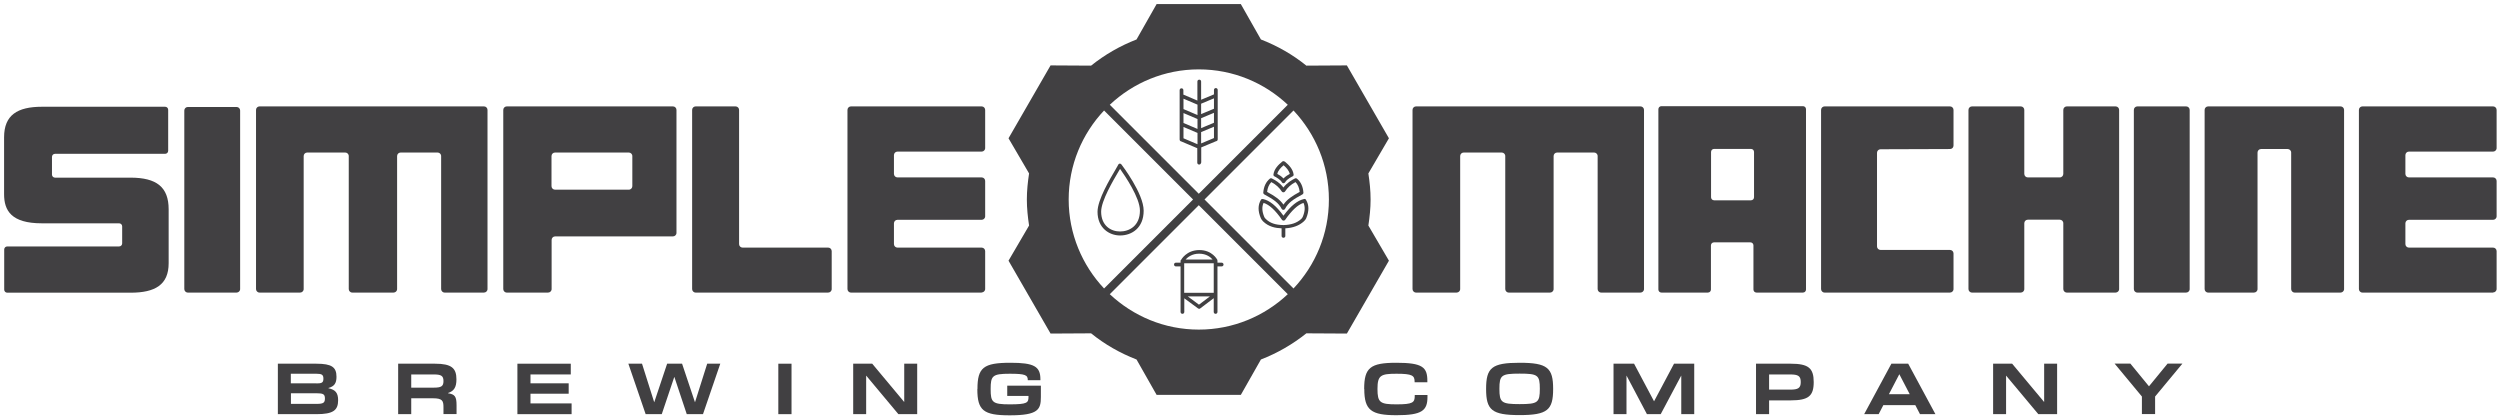 <?xml version="1.0" encoding="UTF-8"?><svg id="Layer_1" xmlns="http://www.w3.org/2000/svg" viewBox="0 0 214.05 35.78"><defs><style>.cls-1{fill:#414042;}</style></defs><path class="cls-1" d="M140.45,25.05h-3.36c-.17,0-.3-.14-.3-.3v-11.39c0-.17-.14-.3-.3-.3h-3.17c-.17,0-.3.14-.3.3v11.39c0,.17-.14.3-.3.3h-3.54c-.17,0-.3-.14-.3-.3v-11.39c0-.17-.14-.3-.3-.3h-3.26c-.17,0-.3.14-.3.3v11.39c0,.17-.14.3-.3.3h-3.48c-.17,0-.3-.14-.3-.3v-15.34c0-.17.14-.3.3-.3h19.22c.17,0,.3.14.3.3v15.34c0,.17-.14.3-.3.3Z"/><path class="cls-1" d="M213.46,25.05h-11.19c-.17,0-.3-.14-.3-.3v-15.34c0-.17.14-.3.3-.3h11.19c.17,0,.3.14.3.3v3.27c0,.17-.14.3-.3.3h-7.21c-.17,0-.3.14-.3.3v1.61c0,.17.14.3.3.3h7.21c.17,0,.3.14.3.3v3.03c0,.17-.14.3-.3.3h-7.21c-.17,0-.3.14-.3.3v1.78c0,.17.14.3.3.3h7.21c.17,0,.3.14.3.3v3.24c0,.17-.14.3-.3.3Z"/><path class="cls-1" d="M154.39,25.05h-4c-.14,0-.26-.11-.26-.26v-3.78c0-.14-.11-.26-.26-.26h-3.12c-.14,0-.26.11-.26.26v3.78c0,.14-.11.26-.26.26h-3.98c-.14,0-.26-.11-.26-.26v-15.44c0-.14.11-.26.26-.26h12.12c.14,0,.26.11.26.26v15.44c0,.14-.11.26-.26.26ZM150.18,16.89v-3.88c0-.14-.11-.26-.26-.26h-3.16c-.14,0-.26.11-.26.26v3.88c0,.14.11.26.26.26h3.16c.14,0,.26-.11.26-.26Z"/><path class="cls-1" d="M166.96,25.05h-10.74c-.17,0-.3-.14-.3-.3v-15.34c0-.17.14-.3.3-.3h10.74c.17,0,.3.14.3.3v3.05c0,.17-.13.3-.3.3l-5.95.02c-.17,0-.3.14-.3.3v8.02c0,.17.14.3.3.3h5.95c.17,0,.3.14.3.3v3.05c0,.17-.14.3-.3.3Z"/><path class="cls-1" d="M181.14,25.05h-4.18c-.17,0-.3-.14-.3-.3v-5.64c0-.17-.14-.3-.3-.3h-2.74c-.17,0-.3.14-.3.3v5.64c0,.17-.14.3-.3.3h-4.18c-.17,0-.3-.14-.3-.3v-15.34c0-.17.14-.3.3-.3h4.18c.17,0,.3.14.3.3v5.48c0,.17.14.3.3.3h2.74c.17,0,.3-.14.3-.3v-5.48c0-.17.14-.3.3-.3h4.18c.17,0,.3.14.3.3v15.34c0,.17-.14.3-.3.3Z"/><path class="cls-1" d="M187.18,25.05h-4.18c-.17,0-.3-.14-.3-.3v-15.34c0-.17.14-.3.3-.3h4.18c.17,0,.3.14.3.3v15.34c0,.17-.14.3-.3.3Z"/><path class="cls-1" d="M200.4,25.05h-3.93c-.17,0-.3-.14-.3-.3v-11.69c0-.17-.14-.3-.3-.3h-2.28c-.17,0-.3.14-.3.3v11.69c0,.17-.14.3-.3.3h-3.93c-.17,0-.3-.14-.3-.3v-15.34c0-.17.14-.3.3-.3h11.34c.17,0,.3.14.3.3v15.34c0,.17-.14.3-.3.3Z"/><path class="cls-1" d="M14.44,22.54c0,1.84-1.16,2.52-3.25,2.52H.62c-.15,0-.26-.12-.26-.26v-3.44c0-.15.12-.26.26-.26h9.58c.15,0,.26-.12.26-.26v-1.46c0-.15-.12-.26-.26-.26H3.58c-2.62,0-3.23-1.1-3.23-2.49v-4.88c0-1.9,1.14-2.61,3.25-2.61h10.54c.15,0,.26.12.26.26v3.51c0,.15-.12.26-.26.26H4.71c-.15,0-.26.12-.26.26v1.52c0,.15.12.26.26.26h6.46c2.23,0,3.27.8,3.27,2.71v4.63Z"/><path class="cls-1" d="M41.43,25.05h-3.36c-.17,0-.3-.14-.3-.3v-11.39c0-.17-.14-.3-.3-.3h-3.17c-.17,0-.3.14-.3.3v11.39c0,.17-.14.3-.3.3h-3.54c-.17,0-.3-.14-.3-.3v-11.39c0-.17-.14-.3-.3-.3h-3.26c-.17,0-.3.14-.3.3v11.39c0,.17-.14.3-.3.3h-3.48c-.17,0-.3-.14-.3-.3v-15.34c0-.17.14-.3.3-.3h19.22c.17,0,.3.14.3.3v15.34c0,.17-.14.3-.3.3Z"/><path class="cls-1" d="M57.62,20.24h-10.09c-.17,0-.3.14-.3.3v4.21c0,.17-.14.3-.3.3h-3.54c-.17,0-.3-.14-.3-.3v-15.34c0-.17.14-.3.3-.3h14.23c.17,0,.3.14.3.3v10.53c0,.17-.14.3-.3.3ZM54.14,15.94v-2.58c0-.17-.14-.3-.3-.3h-6.32c-.17,0-.3.14-.3.3v2.58c0,.17.14.3.3.3h6.32c.17,0,.3-.14.3-.3Z"/><path class="cls-1" d="M70.91,25.05h-11.35c-.17,0-.3-.14-.3-.3v-15.34c0-.17.14-.3.3-.3h3.42c.17,0,.3.14.3.3v11.49c0,.17.14.3.3.3h7.33c.17,0,.3.14.3.3v3.25c0,.17-.14.3-.3.3Z"/><path class="cls-1" d="M84.05,25.05h-11.19c-.17,0-.3-.14-.3-.3v-15.34c0-.17.14-.3.3-.3h11.19c.17,0,.3.14.3.3v3.27c0,.17-.14.3-.3.3h-7.21c-.17,0-.3.14-.3.3v1.61c0,.17.14.3.3.3h7.21c.17,0,.3.14.3.3v3.03c0,.17-.14.3-.3.3h-7.21c-.17,0-.3.14-.3.3v1.78c0,.17.14.3.3.3h7.21c.17,0,.3.14.3.3v3.24c0,.17-.14.3-.3.3Z"/><path class="cls-1" d="M20.26,25.05h-4.18c-.17,0-.3-.14-.3-.3v-15.29c0-.17.14-.3.3-.3h4.18c.17,0,.3.14.3.3v15.29c0,.17-.14.3-.3.3Z"/><path class="cls-1" d="M96,14.07c-.04-.05-.11-.08-.17-.05-.05.02-.09.06-.1.11-.02.05-.12.21-.21.37-.5.85-1.55,2.61-1.55,3.63,0,1.39,1,2.03,1.93,2.03,1.01,0,2.02-.65,2.02-2.12s-1.84-3.87-1.91-3.97ZM95.9,19.82c-.81,0-1.62-.52-1.62-1.7,0-.93,1.05-2.7,1.5-3.46.05-.08.09-.15.12-.2.43.61,1.7,2.47,1.7,3.57,0,1.32-.92,1.79-1.71,1.79Z"/><path class="cls-1" d="M110,13.84s-.06-.04-.09-.04c-.01,0-.03,0-.04,0-.03,0-.07.02-.09.04-.34.28-.69.63-.75,1.11,0,.07.02.13.09.15.1.05.51.27.63.5.03.05.08.09.14.09s.11-.03.14-.08c.17-.3.62-.5.64-.51.06-.03.1-.09.09-.15-.06-.48-.41-.83-.75-1.11ZM109.89,15.28c-.16-.18-.39-.32-.53-.39.07-.29.29-.53.54-.74.24.2.46.45.53.74-.14.07-.36.21-.54.39Z"/><path class="cls-1" d="M109.89,16.06c-.31-.41-.69-.63-.99-.78-.06-.03-.13-.02-.18.02-.33.28-.52.67-.56,1.2,0,.06.03.11.08.14.8.43,1.24.73,1.5,1.25.03.05.08.08.14.08s.11-.03.14-.08c.27-.53.7-.82,1.5-1.25.05-.03.08-.08.08-.14-.04-.53-.22-.92-.55-1.2-.05-.04-.12-.05-.18-.02-.3.15-.67.37-.99.78ZM110.92,15.59c.2.2.32.48.36.84-.67.36-1.1.66-1.39,1.09-.3-.43-.73-.73-1.4-1.09.04-.36.16-.63.36-.84.41.22.68.47.9.81.06.09.21.09.27,0,.22-.34.49-.59.9-.81Z"/><path class="cls-1" d="M109.89,18.47c-.62-.85-1.19-1.31-1.76-1.43-.07-.01-.14.01-.17.07-.26.44-.27.95-.01,1.57.04.09.1.17.19.27.49.48,1.08.58,1.59.6v.66c0,.08.07.15.16.15s.16-.07.16-.15v-.66c.66-.04,1.19-.23,1.59-.6.06-.06.15-.15.2-.27.25-.61.25-1.12-.02-1.57-.03-.06-.1-.09-.17-.07-.57.13-1.13.58-1.76,1.43ZM111.6,17.36c.16.34.14.73-.06,1.21-.02.05-.07.11-.12.17-.38.35-.86.51-1.52.53,0,0,0,0,0,0-.71-.01-1.16-.17-1.52-.52-.07-.07-.11-.12-.13-.17-.2-.48-.22-.87-.06-1.21.49.16,1,.62,1.58,1.46.06.08.2.08.26,0,.58-.83,1.09-1.3,1.58-1.46Z"/><path class="cls-1" d="M102.85,13.94v-1.32l1.27-.53c.08,0,.14-.07.14-.16v-3.74h0v-.49c0-.09-.07-.16-.16-.16s-.16.07-.16.16v.38l-1.1.46v-1.56c0-.09-.07-.16-.16-.16s-.16.07-.16.16v1.63l-1.2-.51v-.38c0-.09-.07-.16-.16-.16s-.16.07-.16.16v.49h0v3.74c0,.08.06.15.14.16l1.37.58v1.24c0,.09.07.16.16.16s.16-.07.16-.16ZM103.94,11.82l-1.1.46v-.97l1.1-.46v.97ZM103.94,10.51l-1.1.46v-.85l1.1-.46v.85ZM103.94,8.42v.89l-1.1.46v-.89s1.1-.46,1.1-.46ZM102.53,12.35l-1.2-.51v-.97l1.2.51v.97ZM102.53,11.04l-1.2-.51v-.85l1.2.51v.85ZM102.53,9.85l-1.2-.51v-.89l1.2.51v.89Z"/><path class="cls-1" d="M101.1,22.26s-.02.06-.02.08c0,.01,0,.03,0,.04v.11h-.4c-.09,0-.16.07-.16.16s.07.16.16.16h.4v2.42s0,.02,0,.03c0,0,0,.02,0,.03v1.42c0,.09.07.16.16.16s.16-.07.16-.16v-1.17l1.18.87s.06.03.09.03.07-.01.09-.03l1.16-.88v1.18c0,.09.07.16.16.16s.16-.07.16-.16v-1.42s0-.02,0-.03c0-.01,0-.02,0-.03v-2.42h.36c.09,0,.16-.07.16-.16s-.07-.16-.16-.16h-.36v-.11s0-.02,0-.03c0-.03,0-.07-.01-.1-.02-.03-.43-.84-1.54-.84s-1.55.82-1.57.85ZM102.66,26.09l-.96-.71h1.89l-.94.71ZM102.67,21.72c.63,0,.99.31,1.15.5h-2.31c.18-.2.55-.5,1.16-.5ZM101.39,22.54h2.53v2.53h-2.53v-2.53Z"/><path class="cls-1" d="M117.35,17.08c0-.76-.08-1.5-.19-2.23l1.76-3.01-3.6-6.24-3.47.02c-1.16-.94-2.47-1.69-3.89-2.24l-1.72-3.03h-7.21l-1.72,3.03c-1.42.55-2.73,1.31-3.89,2.24l-3.47-.02-3.6,6.24,1.76,3.01c-.11.73-.19,1.47-.19,2.23s.08,1.5.19,2.23l-1.76,3.01,3.6,6.24,3.47-.02c1.16.94,2.47,1.69,3.89,2.24l1.72,3.03h7.21l1.72-3.03c1.42-.55,2.73-1.31,3.89-2.24l3.47.02,3.6-6.24-1.76-3.01c.11-.73.19-1.47.19-2.23ZM102.64,5.94c2.95,0,5.62,1.15,7.62,3.03l-7.62,7.62-7.62-7.62c1.99-1.87,4.67-3.03,7.62-3.03ZM91.5,17.08c0-2.95,1.15-5.62,3.03-7.62l7.62,7.62-7.62,7.62c-1.87-1.99-3.03-4.67-3.03-7.62ZM102.64,28.22c-2.95,0-5.62-1.16-7.62-3.03l7.62-7.62,7.62,7.62c-1.99,1.87-4.67,3.03-7.62,3.03ZM110.75,24.7l-7.62-7.62,7.62-7.62c1.87,1.99,3.03,4.67,3.03,7.62s-1.15,5.62-3.03,7.62Z"/><path class="cls-1" d="M23.79,31.14h3.3c1.32,0,1.72.3,1.72,1.12,0,.56-.19.82-.69.96v.02c.61.13.83.41.83,1.03,0,.87-.44,1.19-1.85,1.19h-3.31v-4.32ZM27.1,32.83c.47,0,.59-.08.59-.41s-.13-.42-.6-.42h-2.19v.82h2.19ZM27.1,34.58c.58,0,.72-.09.72-.46s-.15-.45-.72-.45h-2.19v.91h2.19Z"/><path class="cls-1" d="M34.08,31.14h3.17c1.41,0,1.83.38,1.83,1.34,0,.65-.19,1-.72,1.17v.02c.59.09.73.28.73,1.03v.75h-1.12v-.58c0-.56-.09-.77-.91-.77h-1.85v1.36h-1.12v-4.32ZM37.14,33.19c.63,0,.83-.11.83-.56s-.19-.57-.83-.57h-1.93v1.13h1.93Z"/><path class="cls-1" d="M44.3,31.14h4.57v.92h-3.45v.76h3.27v.89h-3.27v.83h3.52v.92h-4.64v-4.32Z"/><path class="cls-1" d="M53.82,31.14h1.15l1.04,3.29h.01l1.1-3.29h1.28l1.1,3.29h.01l1.04-3.29h1.12l-1.48,4.32h-1.39l-1.06-3.18h-.01l-1.07,3.18h-1.38l-1.48-4.32Z"/><path class="cls-1" d="M66.64,31.14h1.13v4.32h-1.13v-4.32Z"/><path class="cls-1" d="M73.04,31.14h1.64l2.73,3.27h.01v-3.27h1.11v4.32h-1.61l-2.75-3.29h-.01v3.29h-1.11v-4.32Z"/><path class="cls-1" d="M83.69,33.3c0-1.82.51-2.24,2.82-2.24,2.03,0,2.57.31,2.57,1.42v.07h-1.08c0-.44-.2-.55-1.54-.55-1.49,0-1.64.17-1.64,1.31s.14,1.31,1.64,1.31,1.6-.14,1.6-.64v-.08h-1.82v-.88h2.88v.97c0,1.07-.22,1.57-2.67,1.57-2.25,0-2.77-.42-2.77-2.24Z"/><path class="cls-1" d="M116.8,33.3c0-1.82.53-2.24,2.76-2.24s2.65.38,2.65,1.54v.13h-1.09v-.04c0-.54-.2-.69-1.55-.69s-1.63.13-1.63,1.3.22,1.32,1.63,1.32,1.56-.16,1.56-.73v-.07h1.09v.17c0,1.17-.48,1.56-2.65,1.56s-2.76-.43-2.76-2.24Z"/><path class="cls-1" d="M127.24,33.3c0-1.81.48-2.24,2.87-2.24s2.87.44,2.87,2.24-.48,2.24-2.87,2.24-2.87-.44-2.87-2.24ZM130.11,34.6c1.56,0,1.73-.13,1.73-1.31s-.17-1.3-1.73-1.3-1.73.13-1.73,1.3.17,1.31,1.73,1.31Z"/><path class="cls-1" d="M138.15,31.14h1.76l1.71,3.22h0l1.71-3.22h1.73v4.32h-1.11v-3.29h-.01l-1.75,3.29h-1.18l-1.74-3.29h-.01v3.29h-1.11v-4.32Z"/><path class="cls-1" d="M150.35,31.14h2.97c1.52,0,1.97.38,1.97,1.57s-.44,1.57-1.97,1.57h-1.85v1.18h-1.12v-4.32ZM153.27,33.36c.69,0,.91-.13.91-.65s-.22-.65-.91-.65h-1.8v1.3h1.8Z"/><path class="cls-1" d="M161.93,31.14h1.45l2.33,4.32h-1.32l-.4-.77h-2.74l-.4.77h-1.24l2.33-4.32ZM163.51,33.75l-.89-1.71-.89,1.71h1.78Z"/><path class="cls-1" d="M170.64,31.14h1.64l2.73,3.27h.01v-3.27h1.11v4.32h-1.61l-2.75-3.29h-.01v3.29h-1.11v-4.32Z"/><path class="cls-1" d="M183.39,33.95l-2.34-2.82h1.35l1.59,1.94h.01l1.59-1.94h1.27l-2.34,2.82v1.5h-1.13v-1.5Z"/></svg>